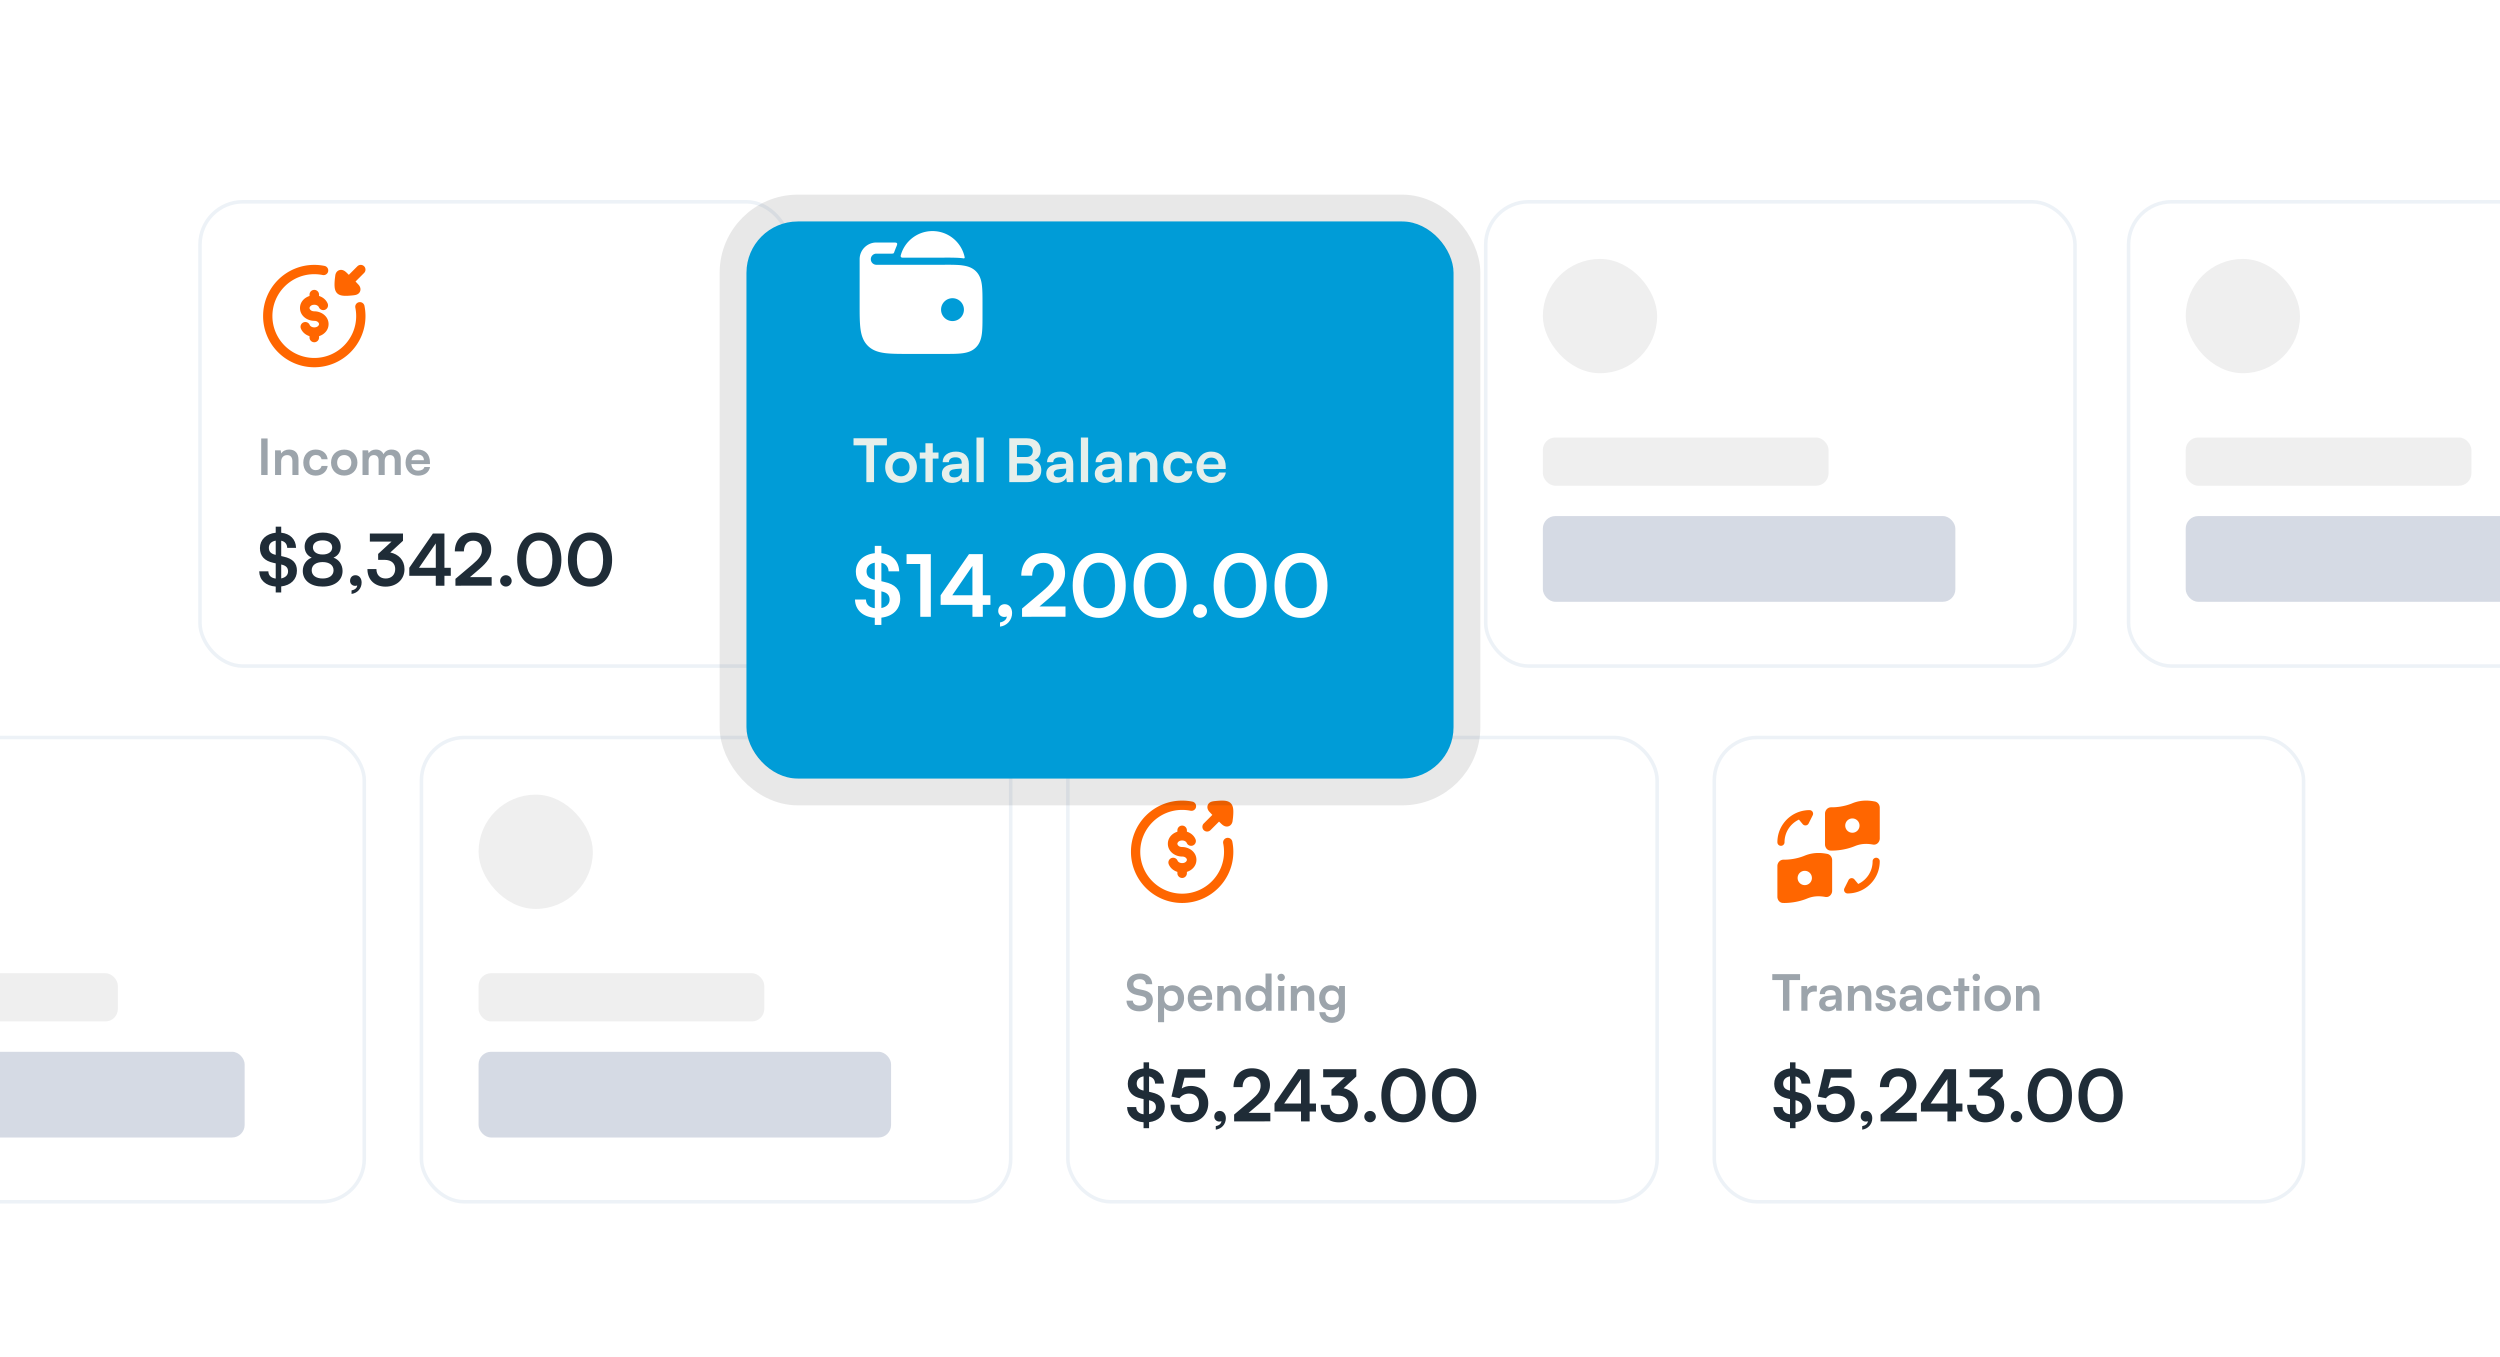 <svg xmlns="http://www.w3.org/2000/svg" width="1400" height="760" fill="none" xmlns:v="https://vecta.io/nano"><style><![CDATA[.B{fill:#fff}.C{stroke:#edf2f7}.D{stroke-width:2}.E{fill-rule:evenodd}.F{fill:#efefef}.G{fill:#d5dae4}.H{fill:#9ca4ab}.I{fill:#1f2c37}]]></style><g clip-path="url(#B)"><rect x="598" y="413" width="330" height="260" rx="24" class="B C D"/><g fill="#f60" class="E"><path d="M662 462.333a2.67 2.67 0 0 1 2.667 2.667v.742c2.139.675 3.954 2.155 4.822 4.228.569 1.358-.07 2.921-1.429 3.49a2.67 2.67 0 0 1-3.49-1.429c-.25-.599-1.14-1.364-2.57-1.364-1.915 0-2.667 1.227-2.667 1.833s.752 1.833 2.667 1.833c3.976 0 8 2.802 8 7.167 0 3.374-2.405 5.815-5.333 6.748V489a2.67 2.67 0 0 1-2.667 2.667 2.67 2.67 0 0 1-2.667-2.667v-.742c-2.139-.674-3.954-2.154-4.822-4.227-.569-1.359.07-2.922 1.429-3.49s2.921.07 3.49 1.429c.25.598 1.14 1.363 2.57 1.363 1.915 0 2.667-1.227 2.667-1.833s-.752-1.833-2.667-1.833c-3.976 0-8-2.802-8-7.167 0-3.374 2.405-5.814 5.333-6.748V465a2.67 2.67 0 0 1 2.667-2.667zm.003-8.787c-12.954 0-23.455 10.501-23.455 23.454a23.46 23.46 0 0 0 23.455 23.455c12.954 0 23.454-10.501 23.454-23.455 0-1.61-.162-3.179-.469-4.693-.286-1.411.625-2.787 2.035-3.073a2.61 2.61 0 0 1 3.073 2.036c.376 1.853.573 3.77.573 5.73 0 15.832-12.834 28.667-28.666 28.667S633.336 492.832 633.336 477s12.834-28.667 28.667-28.667c1.96 0 3.876.198 5.73.574 1.411.286 2.322 1.662 2.036 3.072a2.61 2.61 0 0 1-3.073 2.036c-1.514-.308-3.084-.469-4.693-.469z"/></g><path d="M677.858 464.891a2.65 2.65 0 0 1-3.746 0 2.65 2.65 0 0 1 0-3.747l4.801-4.801-.304-.303-1.519-1.628c-.292-.371-1.361-1.739-.783-3.442s2.242-2.074 2.692-2.173c.619-.137 1.417-.211 2.171-.281l.13-.013c1.188-.111 2.568-.209 3.8-.154.614.028 1.289.096 1.931.261.595.152 1.468.46 2.184 1.177s1.026 1.589 1.178 2.185c.164.642.233 1.316.26 1.931.055 1.231-.043 2.612-.154 3.8l-.012.129-.281 2.172c-.099.45-.469 2.112-2.174 2.691s-3.071-.49-3.442-.782c-.508-.4-1.084-.976-1.627-1.52l-.304-.303-4.801 4.801z" fill="#f60"/><path d="M631.092 551.244c0-3.584 2.968-6.076 7.28-6.076 4.144 0 6.776 2.296 6.888 5.992h-3.584c-.084-1.764-1.344-2.8-3.36-2.8-2.212 0-3.64 1.064-3.64 2.772 0 1.456.784 2.268 2.492 2.66l3.22.7c3.5.756 5.208 2.548 5.208 5.6 0 3.808-2.968 6.272-7.476 6.272-4.368 0-7.224-2.324-7.308-5.992h3.584c.028 1.736 1.428 2.772 3.724 2.772 2.38 0 3.892-1.036 3.892-2.744 0-1.372-.7-2.184-2.38-2.548l-3.248-.728c-3.472-.756-5.292-2.744-5.292-5.88zm17.382 21.168v-20.244h3.164l.224 2.1c.84-1.596 2.66-2.52 4.76-2.52 3.892 0 6.468 2.828 6.468 7.168 0 4.312-2.352 7.448-6.468 7.448-2.072 0-3.864-.812-4.732-2.212v8.26h-3.416zm3.444-13.328c0 2.492 1.54 4.2 3.892 4.2 2.408 0 3.836-1.736 3.836-4.2s-1.428-4.228-3.836-4.228c-2.352 0-3.892 1.736-3.892 4.228zm20.22 7.28c-4.116 0-7-2.996-7-7.28 0-4.34 2.828-7.336 6.888-7.336 4.144 0 6.776 2.772 6.776 7.084v1.036l-10.416.028c.252 2.436 1.54 3.668 3.808 3.668 1.876 0 3.108-.728 3.5-2.044h3.164c-.588 3.024-3.108 4.844-6.72 4.844zm-.084-11.816c-2.016 0-3.248 1.092-3.584 3.164h6.944c0-1.904-1.316-3.164-3.36-3.164zM685.092 566h-3.416v-13.832h3.164l.28 1.792c.868-1.4 2.548-2.212 4.424-2.212 3.472 0 5.264 2.156 5.264 5.74V566h-3.416v-7.7c0-2.324-1.148-3.444-2.912-3.444-2.1 0-3.388 1.456-3.388 3.696V566zm18.896.364c-4.004 0-6.496-2.94-6.496-7.224 0-4.312 2.52-7.392 6.692-7.392 1.932 0 3.64.812 4.508 2.184v-8.764h3.388V566h-3.136l-.224-2.156c-.84 1.596-2.632 2.52-4.732 2.52zm.756-3.136c2.38 0 3.92-1.708 3.92-4.2s-1.54-4.228-3.92-4.228-3.836 1.764-3.836 4.228 1.456 4.2 3.836 4.2zm12.744-13.832c-1.176 0-2.1-.924-2.1-2.072s.924-2.044 2.1-2.044c1.12 0 2.044.896 2.044 2.044s-.924 2.072-2.044 2.072zM715.78 566v-13.832h3.416V566h-3.416zm10.502 0h-3.416v-13.832h3.164l.28 1.792c.868-1.4 2.548-2.212 4.424-2.212 3.472 0 5.264 2.156 5.264 5.74V566h-3.416v-7.7c0-2.324-1.148-3.444-2.912-3.444-2.1 0-3.388 1.456-3.388 3.696V566zm12.428-7.224c0-4.032 2.632-7.056 6.58-7.056 2.072 0 3.696.868 4.508 2.352l.196-1.904h3.164V565.3c0 4.62-2.772 7.504-7.252 7.504-3.976 0-6.692-2.268-7.112-5.964h3.416c.224 1.792 1.596 2.856 3.696 2.856 2.352 0 3.864-1.484 3.864-3.78v-2.296c-.868 1.288-2.576 2.1-4.564 2.1-3.92 0-6.496-2.94-6.496-6.944zm3.444-.084c0 2.324 1.484 4.06 3.724 4.06 2.352 0 3.808-1.652 3.808-4.06 0-2.352-1.428-3.976-3.808-3.976-2.268 0-3.724 1.708-3.724 3.976z" class="H"/><path d="M640.4 631.8v-3.32c-5.56-.4-9.12-3.64-9.24-8.52h5.12c.04 2.28 1.52 3.72 4.12 4.04v-8.52l-1.28-.28c-5.04-1.08-7.56-3.88-7.56-8.28 0-4.68 3.52-8.04 8.84-8.6v-3.4h3.08v3.4c5.04.52 8.16 3.68 8.32 8.48h-4.96c-.08-2.16-1.28-3.56-3.36-4v8.6l1.36.32c5.12 1.12 7.44 3.6 7.44 7.84 0 4.88-3.44 8.24-8.8 8.84v3.4h-3.08zm-.16-21.12l.16.04v-7.96c-2.4.4-3.84 1.84-3.84 4 0 2.12 1.12 3.36 3.68 3.92zm3.52 5.52l-.28-.08v7.8c2.4-.48 3.84-1.88 3.84-3.92s-1.16-3.28-3.56-3.8zm21.912 12.28c-6.12 0-10.16-3.92-10.16-9.84h5.08c0 3.32 1.96 5.28 5.2 5.28 3.44 0 5.64-2.24 5.64-5.8 0-3.4-2.04-5.72-5.56-5.72-2.24 0-4.28 1.12-5.32 2.64l-4.52-.96 3.6-15.32h15.24v4.72h-11.56l-1.56 6.08c1.4-.92 3.16-1.44 5.16-1.44 5.84 0 9.72 3.96 9.72 9.72 0 6.32-4.44 10.64-10.96 10.64zm20.799-2.24c0 3.32-2.4 5.96-5.64 6.36v-1.96c1.8-.32 3.16-1.4 3.16-2.8-.32.16-.68.24-1.16.24-1.56 0-2.84-1.16-2.84-2.76 0-1.92 1.24-3.2 3.04-3.2 2 0 3.44 1.64 3.44 4.12zm24.921 1.72l-20.28.04v-3.84l9.56-8.08c3.96-3.36 5.28-5.28 5.28-8.08 0-3.32-1.8-5.2-4.88-5.2-3.2 0-5.2 2.24-5.24 6h-5.08c.04-6.4 4.12-10.56 10.32-10.56 6.24 0 10.12 3.56 10.12 9.48 0 4.08-2.24 7.16-6.68 10.96l-5.28 4.52h12.16v4.76zm25.565-5.52h-3.56V628h-4.84v-5.56h-14.84v-4.48l13.24-19.2h6.44v19.2h3.56v4.48zm-17.8-4.48h9.4v-13.68l-9.4 13.68zm30.016-4.44h-3.56v-3.32l7.52-6.92h-12.16v-4.52h18.56v4.08l-7.12 6.56c4.48.88 7.96 4.16 7.96 9.32 0 6-4.68 9.8-10.6 9.8-5.72 0-10.16-3.52-10.16-9.84h5.04c0 3.36 2.08 5.28 5.2 5.28 3.2 0 5.32-2.08 5.32-5.32 0-2.96-1.92-5.12-6-5.12zm18.061 14.96c-1.76 0-3.24-1.44-3.24-3.16 0-1.76 1.48-3.2 3.24-3.2s3.24 1.44 3.24 3.2c0 1.72-1.48 3.16-3.24 3.16zm6.316-15.04c0-9.08 4.88-15.24 12.36-15.24s12.4 6.16 12.4 15.24c0 9.04-4.64 15.08-12.4 15.08s-12.36-6.04-12.36-15.08zm5.04 0c0 6.76 2.72 10.56 7.32 10.56 4.64 0 7.36-3.8 7.36-10.56 0-6.92-2.72-10.72-7.36-10.72-4.6 0-7.32 3.8-7.32 10.72zm23.363 0c0-9.08 4.88-15.24 12.36-15.24s12.4 6.16 12.4 15.24c0 9.04-4.64 15.08-12.4 15.08s-12.36-6.04-12.36-15.08zm5.04 0c0 6.76 2.72 10.56 7.32 10.56 4.64 0 7.36-3.8 7.36-10.56 0-6.92-2.72-10.72-7.36-10.72-4.6 0-7.32 3.8-7.32 10.72z" class="I"/><rect x="112" y="113" width="330" height="260" rx="24" class="B C D"/><g fill="#f60" class="E"><path d="M176 162.333a2.67 2.67 0 0 1 2.667 2.667v.742c2.139.675 3.954 2.155 4.822 4.228.569 1.358-.07 2.921-1.429 3.49a2.67 2.67 0 0 1-3.49-1.429c-.25-.599-1.14-1.364-2.57-1.364-1.915 0-2.667 1.227-2.667 1.833s.752 1.833 2.667 1.833c3.976 0 8 2.802 8 7.167 0 3.374-2.405 5.815-5.333 6.748V189a2.67 2.67 0 0 1-2.667 2.667 2.67 2.67 0 0 1-2.667-2.667v-.742c-2.139-.674-3.954-2.154-4.822-4.227-.569-1.359.07-2.922 1.429-3.49s2.921.07 3.49 1.429c.25.598 1.14 1.363 2.57 1.363 1.915 0 2.667-1.227 2.667-1.833s-.752-1.833-2.667-1.833c-3.976 0-8-2.802-8-7.167 0-3.374 2.405-5.814 5.333-6.748V165a2.67 2.67 0 0 1 2.667-2.667zm.003-8.787c-12.954 0-23.455 10.501-23.455 23.454a23.46 23.46 0 0 0 23.455 23.455c12.954 0 23.454-10.501 23.454-23.455 0-1.61-.162-3.179-.469-4.693-.286-1.411.625-2.787 2.035-3.073a2.61 2.61 0 0 1 3.073 2.036c.376 1.853.573 3.77.573 5.73 0 15.832-12.834 28.667-28.666 28.667S147.336 192.832 147.336 177s12.834-28.667 28.667-28.667c1.96 0 3.876.198 5.73.574 1.411.286 2.322 1.662 2.036 3.072a2.61 2.61 0 0 1-3.073 2.036c-1.514-.308-3.084-.469-4.693-.469z"/></g><path d="M200.147 149.109a2.65 2.65 0 0 1 3.746 0 2.65 2.65 0 0 1 0 3.747l-4.801 4.801.304.303 1.519 1.628c.292.371 1.361 1.739.783 3.442s-2.242 2.075-2.692 2.174c-.619.136-1.417.211-2.171.281l-.13.012c-1.188.111-2.568.209-3.8.154-.614-.027-1.289-.096-1.931-.26-.595-.153-1.468-.461-2.184-1.178s-1.026-1.589-1.178-2.184c-.164-.643-.233-1.317-.26-1.932-.055-1.231.043-2.612.154-3.8l.012-.129.281-2.171c.099-.45.469-2.113 2.174-2.692s3.071.491 3.442.782c.508.4 1.084.976 1.627 1.52l.304.304 4.801-4.802z" fill="#f60"/><path d="M149.852 245.532V266h-3.584v-20.468h3.584zM157.441 266h-3.416v-13.832h3.164l.28 1.792c.868-1.4 2.548-2.212 4.424-2.212 3.472 0 5.264 2.156 5.264 5.74V266h-3.416v-7.7c0-2.324-1.148-3.444-2.912-3.444-2.1 0-3.388 1.456-3.388 3.696V266zm12.4-6.944c0-4.284 2.828-7.308 6.916-7.308 3.78 0 6.356 2.1 6.72 5.432h-3.416c-.392-1.568-1.54-2.38-3.164-2.38-2.184 0-3.64 1.652-3.64 4.256s1.344 4.228 3.528 4.228c1.708 0 2.912-.84 3.276-2.352h3.444c-.42 3.22-3.108 5.432-6.72 5.432-4.2 0-6.944-2.912-6.944-7.308zm15.535 0c0-4.312 3.108-7.28 7.392-7.28s7.392 2.968 7.392 7.28-3.108 7.28-7.392 7.28-7.392-2.968-7.392-7.28zm3.416 0c0 2.52 1.624 4.228 3.976 4.228s3.976-1.708 3.976-4.228-1.624-4.228-3.976-4.228-3.976 1.708-3.976 4.228zM206.424 266h-3.416v-13.832h3.136l.28 1.624c.7-1.148 2.1-2.044 4.088-2.044 2.1 0 3.556 1.036 4.284 2.632.7-1.596 2.324-2.632 4.424-2.632 3.36 0 5.208 2.016 5.208 5.208V266h-3.388v-8.148c0-1.988-1.064-3.024-2.688-3.024-1.652 0-2.912 1.064-2.912 3.332V266h-3.416v-8.176c0-1.932-1.036-2.968-2.66-2.968s-2.94 1.064-2.94 3.304V266zm27.685.364c-4.116 0-7-2.996-7-7.28 0-4.34 2.828-7.336 6.888-7.336 4.144 0 6.776 2.772 6.776 7.084v1.036l-10.416.028c.252 2.436 1.54 3.668 3.808 3.668 1.876 0 3.108-.728 3.5-2.044h3.164c-.588 3.024-3.108 4.844-6.72 4.844zm-.084-11.816c-2.016 0-3.248 1.092-3.584 3.164h6.944c0-1.904-1.316-3.164-3.36-3.164z" class="H"/><path d="M154.4 331.8v-3.32c-5.56-.4-9.12-3.64-9.24-8.52h5.12c.04 2.28 1.52 3.72 4.12 4.04v-8.52l-1.28-.28c-5.04-1.08-7.56-3.88-7.56-8.28 0-4.68 3.52-8.04 8.84-8.6v-3.4h3.08v3.4c5.04.52 8.16 3.68 8.32 8.48h-4.96c-.08-2.16-1.28-3.56-3.36-4v8.6l1.36.32c5.12 1.12 7.44 3.6 7.44 7.84 0 4.88-3.44 8.24-8.8 8.84v3.4h-3.08zm-.16-21.12l.16.04v-7.96c-2.4.4-3.84 1.84-3.84 4 0 2.12 1.12 3.36 3.68 3.92zm3.52 5.52l-.28-.08v7.8c2.4-.48 3.84-1.88 3.84-3.92s-1.16-3.28-3.56-3.8zm11.792 3.52c0-3.48 1.96-6.28 5-7.44-2.56-1.16-3.96-3.36-3.96-6.2 0-4.64 4.12-7.84 10.16-7.84 6 0 10.04 3.16 10.04 7.92 0 2.84-1.44 5.04-4.04 6.12 3.08 1.08 5.08 3.92 5.08 7.44 0 5.28-4.36 8.76-11.16 8.76-6.76 0-11.12-3.44-11.12-8.76zm5.68-13.2c0 2.44 2.12 4 5.44 4 3.28 0 5.36-1.52 5.36-3.96s-2.08-3.96-5.36-3.96c-3.32 0-5.44 1.52-5.44 3.92zm-.68 12.84c0 2.84 2.36 4.6 6.16 4.6 3.72 0 6.08-1.76 6.08-4.6s-2.36-4.6-6.12-4.6-6.12 1.76-6.12 4.6zm27.951 6.88c0 3.32-2.4 5.96-5.64 6.36v-1.96c1.8-.32 3.16-1.4 3.16-2.8-.32.16-.68.24-1.16.24-1.56 0-2.84-1.16-2.84-2.76 0-1.92 1.24-3.2 3.04-3.2 2 0 3.44 1.64 3.44 4.12zm12.809-12.72h-3.56v-3.32l7.52-6.92h-12.16v-4.52h18.56v4.08l-7.12 6.56c4.48.88 7.96 4.16 7.96 9.32 0 6-4.68 9.8-10.6 9.8-5.72 0-10.16-3.52-10.16-9.84h5.04c0 3.36 2.08 5.28 5.2 5.28 3.2 0 5.32-2.08 5.32-5.32 0-2.96-1.92-5.12-6-5.12zm37.129 8.92h-3.56V328h-4.84v-5.56h-14.84v-4.48l13.24-19.2h6.44v19.2h3.56v4.48zm-17.8-4.48h9.4v-13.68l-9.4 13.68zm40.682 10l-20.28.04v-3.84l9.56-8.08c3.96-3.36 5.28-5.28 5.28-8.08 0-3.32-1.8-5.2-4.88-5.2-3.2 0-5.2 2.24-5.24 6h-5.08c.04-6.4 4.12-10.56 10.32-10.56 6.24 0 10.12 3.56 10.12 9.48 0 4.08-2.24 7.16-6.68 10.96l-5.28 4.52h12.16v4.76zm7.982.52c-1.76 0-3.24-1.44-3.24-3.16 0-1.76 1.48-3.2 3.24-3.2s3.24 1.44 3.24 3.2c0 1.72-1.48 3.16-3.24 3.16zm6.315-15.04c0-9.08 4.88-15.24 12.36-15.24s12.4 6.16 12.4 15.24c0 9.04-4.64 15.08-12.4 15.08s-12.36-6.04-12.36-15.08zm5.04 0c0 6.76 2.72 10.56 7.32 10.56 4.64 0 7.36-3.8 7.36-10.56 0-6.92-2.72-10.72-7.36-10.72-4.6 0-7.32 3.8-7.32 10.72zm23.363 0c0-9.08 4.88-15.24 12.36-15.24s12.4 6.16 12.4 15.24c0 9.04-4.64 15.08-12.4 15.08s-12.36-6.04-12.36-15.08zm5.04 0c0 6.76 2.72 10.56 7.32 10.56 4.64 0 7.36-3.8 7.36-10.56 0-6.92-2.72-10.72-7.36-10.72-4.6 0-7.32 3.8-7.32 10.72z" class="I"/><rect x="832" y="113" width="330" height="260" rx="24" class="B C D"/><g class="F"><rect x="864" y="145" width="64" height="64" rx="32"/><rect x="864" y="245" width="160" height="27" rx="7"/></g><rect x="864" y="289" width="231" height="48" rx="7" class="G"/><rect x="-126" y="413" width="330" height="260" rx="24" class="B C D"/><rect x="-94" y="545" width="160" height="27" rx="7" class="F"/><rect x="-94" y="589" width="231" height="48" rx="7" class="G"/><rect x="1192" y="113" width="330" height="260" rx="24" class="B C D"/><g class="F"><rect x="1224" y="145" width="64" height="64" rx="32"/><rect x="1224" y="245" width="160" height="27" rx="7"/></g><rect x="1224" y="289" width="231" height="48" rx="7" class="G"/><rect x="236" y="413" width="330" height="260" rx="24" class="B C D"/><g class="F"><rect x="268" y="445" width="64" height="64" rx="32"/><rect x="268" y="545" width="160" height="27" rx="7"/></g><rect x="268" y="589" width="231" height="48" rx="7" class="G"/><rect x="960" y="413" width="330" height="260" rx="24" class="B C D"/><g fill="#f60" class="E"><path d="M1007.4 458.979l2.11 2.538c.43.519 1.1.785 1.77.708a2 2 0 0 0 1.56-1.093l2.28-4.571a2.01 2.01 0 0 0-.08-1.946c-.37-.59-1.01-.948-1.7-.948a18.01 18.01 0 0 0-6 1.022c-7 2.467-12.004 9.129-12.004 16.978a2 2 0 1 0 4 0c0-5.618 3.294-10.457 8.064-12.688zm33.2 36.042l-2.11-2.538c-.43-.519-1.1-.785-1.77-.708a2 2 0 0 0-1.56 1.093l-2.28 4.571a2.01 2.01 0 0 0 .08 1.946c.37.59 1.01.948 1.7.948a18.01 18.01 0 0 0 6-1.022c7-2.467 12-9.13 12-16.978 0-1.104-.89-2-2-2-1.1 0-2 .896-2 2 0 5.618-3.29 10.457-8.06 12.688zm-3.36-45.162c5.43-2.239 10.2-1.478 12.63-1.033 1.76.323 2.8 1.933 2.8 3.495v17.224c0 1.853-1.55 3.81-3.84 3.405-2.26-.399-5.94-.849-10.07.855-5.33 2.199-10.67 2.61-13.62 2.516-2.05-.065-3.14-1.893-3.14-3.436v-17.232c0-1.866 1.46-3.611 3.51-3.571 2.6.05 7.19-.353 11.73-2.223zm-3.91 12.474a4 4 0 0 1 3.99-4h.03a3.99 3.99 0 0 1 3.98 4c0 2.21-1.78 4-3.98 4h-.03c-2.2 0-3.99-1.79-3.99-4zm-22.76 16.859c5.43-2.239 10.21-1.478 12.63-1.033 1.76.323 2.8 1.933 2.8 3.495v17.224c0 1.853-1.55 3.81-3.84 3.405-2.26-.399-5.93-.849-10.06.855-5.33 2.199-10.67 2.61-13.626 2.516-2.047-.065-3.138-1.893-3.138-3.436v-17.232c0-1.866 1.463-3.61 3.508-3.571 2.606.05 7.196-.353 11.726-2.223zm-3.9 12.475c0-2.21 1.78-4 3.98-4h.04c2.2 0 3.98 1.79 3.98 4a3.99 3.99 0 0 1-3.98 4h-.04a3.99 3.99 0 0 1-3.98-4z"/></g><path d="M992.476 548.836v-3.304h15.564v3.304h-5.99V566h-3.582v-17.164h-5.992zm24.954 3.276v3.164h-1.26c-2.46 0-4 1.316-4 4.004V566h-3.42v-13.804h3.22l.2 2.016c.59-1.372 1.9-2.296 3.75-2.296.48 0 .95.056 1.51.196zm6.02 14.252c-2.94 0-4.73-1.708-4.73-4.312 0-2.548 1.85-4.144 5.12-4.396l4.15-.308v-.308c0-1.876-1.12-2.632-2.86-2.632-2.01 0-3.13.84-3.13 2.296h-2.92c0-2.996 2.47-4.956 6.22-4.956 3.72 0 6.02 2.016 6.02 5.852v8.4h-3l-.25-2.044c-.59 1.428-2.46 2.408-4.62 2.408zm1.12-2.576c2.1 0 3.45-1.26 3.45-3.388v-.728l-2.89.224c-2.13.196-2.94.896-2.94 2.016 0 1.26.84 1.876 2.38 1.876zm13.66 2.212h-3.41v-13.832h3.16l.28 1.792c.87-1.4 2.55-2.212 4.42-2.212 3.48 0 5.27 2.156 5.27 5.74V566h-3.42v-7.7c0-2.324-1.15-3.444-2.91-3.444-2.1 0-3.39 1.456-3.39 3.696V566zm11.99-4.2h3.25c.02 1.204.92 1.96 2.49 1.96 1.59 0 2.46-.644 2.46-1.652 0-.7-.36-1.204-1.59-1.484l-2.5-.588c-2.49-.56-3.69-1.736-3.69-3.948 0-2.716 2.29-4.34 5.49-4.34 3.1 0 5.2 1.792 5.23 4.48h-3.25c-.02-1.176-.81-1.932-2.12-1.932-1.35 0-2.13.616-2.13 1.652 0 .784.61 1.288 1.79 1.568l2.49.588c2.33.532 3.5 1.596 3.5 3.724 0 2.8-2.38 4.536-5.79 4.536-3.45 0-5.63-1.848-5.63-4.564zm18.28 4.564c-2.94 0-4.73-1.708-4.73-4.312 0-2.548 1.84-4.144 5.12-4.396l4.14-.308v-.308c0-1.876-1.12-2.632-2.85-2.632-2.02 0-3.14.84-3.14 2.296h-2.91c0-2.996 2.46-4.956 6.22-4.956 3.72 0 6.02 2.016 6.02 5.852v8.4h-3l-.25-2.044c-.59 1.428-2.47 2.408-4.62 2.408zm1.12-2.576c2.1 0 3.44-1.26 3.44-3.388v-.728l-2.88.224c-2.13.196-2.94.896-2.94 2.016 0 1.26.84 1.876 2.38 1.876zm9.43-4.732c0-4.284 2.83-7.308 6.92-7.308 3.78 0 6.35 2.1 6.72 5.432h-3.42c-.39-1.568-1.54-2.38-3.16-2.38-2.19 0-3.64 1.652-3.64 4.256s1.34 4.228 3.52 4.228c1.71 0 2.92-.84 3.28-2.352h3.44c-.42 3.22-3.1 5.432-6.72 5.432-4.2 0-6.94-2.912-6.94-7.308zM1100.1 566h-3.42v-10.976h-2.66v-2.856h2.66v-4.312h3.42v4.312h2.69v2.856h-2.69V566zm6.66-16.604a2.07 2.07 0 0 1-2.1-2.072c0-1.148.92-2.044 2.1-2.044 1.12 0 2.04.896 2.04 2.044s-.92 2.072-2.04 2.072zM1105.05 566v-13.832h3.42V566h-3.42zm6.28-6.944c0-4.312 3.1-7.28 7.39-7.28 4.28 0 7.39 2.968 7.39 7.28s-3.11 7.28-7.39 7.28c-4.29 0-7.39-2.968-7.39-7.28zm3.41 0c0 2.52 1.63 4.228 3.98 4.228s3.97-1.708 3.97-4.228-1.62-4.228-3.97-4.228-3.98 1.708-3.98 4.228zm17.63 6.944h-3.41v-13.832h3.16l.28 1.792c.87-1.4 2.55-2.212 4.42-2.212 3.48 0 5.27 2.156 5.27 5.74V566h-3.42v-7.7c0-2.324-1.15-3.444-2.91-3.444-2.1 0-3.39 1.456-3.39 3.696V566z" class="H"/><path d="M1002.4 631.8v-3.32c-5.56-.4-9.12-3.64-9.24-8.52h5.12c.04 2.28 1.52 3.72 4.12 4.04v-8.52l-1.28-.28c-5.04-1.08-7.56-3.88-7.56-8.28 0-4.68 3.52-8.04 8.84-8.6v-3.4h3.08v3.4c5.04.52 8.16 3.68 8.32 8.48h-4.96c-.08-2.16-1.28-3.56-3.36-4v8.6l1.36.32c5.12 1.12 7.44 3.6 7.44 7.84 0 4.88-3.44 8.24-8.8 8.84v3.4h-3.08zm-.16-21.12l.16.04v-7.96c-2.4.4-3.84 1.84-3.84 4 0 2.12 1.12 3.36 3.68 3.92zm3.52 5.52l-.28-.08v7.8c2.4-.48 3.84-1.88 3.84-3.92s-1.16-3.28-3.56-3.8zm21.91 12.28c-6.12 0-10.16-3.92-10.16-9.84h5.08c0 3.32 1.96 5.28 5.2 5.28 3.44 0 5.64-2.24 5.64-5.8 0-3.4-2.04-5.72-5.56-5.72-2.24 0-4.28 1.12-5.32 2.64l-4.52-.96 3.6-15.32h15.24v4.72h-11.56l-1.56 6.08c1.4-.92 3.16-1.44 5.16-1.44 5.84 0 9.72 3.96 9.72 9.72 0 6.32-4.44 10.64-10.96 10.64zm20.8-2.24c0 3.32-2.4 5.96-5.64 6.36v-1.96c1.8-.32 3.16-1.4 3.16-2.8-.32.16-.68.24-1.16.24-1.56 0-2.84-1.16-2.84-2.76 0-1.92 1.24-3.2 3.04-3.2 2 0 3.44 1.64 3.44 4.12zm24.92 1.72l-20.28.04v-3.84l9.56-8.08c3.96-3.36 5.28-5.28 5.28-8.08 0-3.32-1.8-5.2-4.88-5.2-3.2 0-5.2 2.24-5.24 6h-5.08c.04-6.4 4.12-10.56 10.32-10.56 6.24 0 10.12 3.56 10.12 9.48 0 4.08-2.24 7.16-6.68 10.96l-5.28 4.52h12.16v4.76zm25.57-5.52h-3.56V628h-4.84v-5.56h-14.84v-4.48l13.24-19.2h6.44v19.2h3.56v4.48zm-17.8-4.48h9.4v-13.68l-9.4 13.68zm30.01-4.44h-3.56v-3.32l7.52-6.92h-12.16v-4.52h18.56v4.08l-7.12 6.56c4.48.88 7.96 4.16 7.96 9.32 0 6-4.68 9.8-10.6 9.8-5.72 0-10.16-3.52-10.16-9.84h5.04c0 3.36 2.08 5.28 5.2 5.28 3.2 0 5.32-2.08 5.32-5.32 0-2.96-1.92-5.12-6-5.12zm18.06 14.96c-1.76 0-3.24-1.44-3.24-3.16 0-1.76 1.48-3.2 3.24-3.2s3.24 1.44 3.24 3.2c0 1.72-1.48 3.16-3.24 3.16zm6.32-15.04c0-9.08 4.88-15.24 12.36-15.24s12.4 6.16 12.4 15.24c0 9.04-4.64 15.08-12.4 15.08s-12.36-6.04-12.36-15.08zm5.04 0c0 6.76 2.72 10.56 7.32 10.56 4.64 0 7.36-3.8 7.36-10.56 0-6.92-2.72-10.72-7.36-10.72-4.6 0-7.32 3.8-7.32 10.72zm23.36 0c0-9.08 4.88-15.24 12.36-15.24s12.4 6.16 12.4 15.24c0 9.04-4.64 15.08-12.4 15.08s-12.36-6.04-12.36-15.08zm5.04 0c0 6.76 2.72 10.56 7.32 10.56 4.64 0 7.36-3.8 7.36-10.56 0-6.92-2.72-10.72-7.36-10.72-4.6 0-7.32 3.8-7.32 10.72z" class="I"/><g filter="url(#A)"><rect x="439" y="87" width="396" height="312" rx="28.8" fill="#009cd7"/><rect x="431.5" y="79.5" width="411" height="327" rx="36.3" stroke="#000" stroke-opacity=".09" stroke-width="15"/></g><g class="B"><path d="M502.323 136.233c.284.434-.037 1.173-.679 2.651l-.671 1.742c-.237.702-.356 1.054-.607 1.234s-.599.18-1.296.18h-8.291c-1.727 0-3.127 1.397-3.127 3.12s1.4 3.12 3.127 3.12h37.748c2.661-.041 8.486-.023 10.492.37 2.901.389 5.464 1.238 7.516 3.285s2.902 4.604 3.292 7.499c.372 2.757.371 6.241.371 10.466v6.68c0 4.225.001 7.708-.371 10.466-.39 2.895-1.241 5.451-3.292 7.498s-4.615 2.896-7.516 3.285c-2.764.371-6.256.371-10.491.37h-19.213c-5.702.001-10.299.001-13.914-.484-3.753-.504-6.913-1.581-9.423-4.085s-3.589-5.656-4.094-9.401c-.486-3.606-.486-8.192-.486-13.881V145.16c0-5.17 4.201-9.36 9.382-9.36h9.006c1.502 0 2.253 0 2.537.433zm31.075 30.766a6.4 6.4 0 1 1 0 12.8c-3.534 0-6.4-2.866-6.4-6.4a6.4 6.4 0 0 1 6.4-6.4z" class="E"/><path d="M539.655 144.701c.343.047.639-.25.57-.589-1.708-8.395-9.131-14.712-18.03-14.712-8.554 0-15.744 5.837-17.806 13.745-.152.584.303 1.135.906 1.135h23.199a155.67 155.67 0 0 1 5.617.024c1.909.045 4.137.141 5.544.397z"/></g><path d="M477.97 249.403v-3.965h18.681v3.965h-7.19V270h-4.301v-20.597h-7.19zm17.736 12.264c0-5.174 3.729-8.736 8.87-8.736s8.871 3.562 8.871 8.736-3.73 8.736-8.871 8.736-8.87-3.561-8.87-8.736zm4.099 0c0 3.024 1.949 5.074 4.771 5.074s4.771-2.05 4.771-5.074-1.948-5.073-4.771-5.073-4.771 2.049-4.771 5.073zM522.344 270h-4.099v-13.171h-3.192v-3.427h3.192v-5.175h4.099v5.175h3.226v3.427h-3.226V270zm10.783.437c-3.528 0-5.678-2.05-5.678-5.175 0-3.057 2.217-4.972 6.149-5.275l4.972-.369v-.37c0-2.251-1.344-3.158-3.427-3.158-2.419 0-3.763 1.008-3.763 2.755h-3.494c0-3.595 2.956-5.947 7.459-5.947 4.469 0 7.224 2.419 7.224 7.022V270h-3.595l-.303-2.453c-.705 1.714-2.957 2.89-5.544 2.89zm1.344-3.091c2.52 0 4.133-1.512 4.133-4.066v-.874l-3.461.269c-2.553.235-3.528 1.075-3.528 2.419 0 1.512 1.008 2.252 2.856 2.252zM550.897 270h-4.066v-24.998h4.066V270zm14.297 0v-24.562h9.777c4.839 0 7.795 2.52 7.795 6.62 0 2.721-1.209 4.67-3.528 5.644 2.588.84 3.898 2.789 3.898 5.645 0 4.2-2.923 6.653-7.997 6.653h-9.945zm9.408-20.765h-5.108v6.687h5.208c2.352 0 3.663-1.244 3.663-3.428 0-2.116-1.344-3.259-3.763-3.259zm.369 10.315h-5.477v6.653h5.477c2.419 0 3.763-1.176 3.763-3.393 0-2.084-1.377-3.26-3.763-3.26zm16.611 10.887c-3.528 0-5.678-2.05-5.678-5.175 0-3.057 2.217-4.972 6.148-5.275l4.973-.369v-.37c0-2.251-1.344-3.158-3.427-3.158-2.419 0-3.763 1.008-3.763 2.755h-3.495c0-3.595 2.957-5.947 7.46-5.947 4.468 0 7.224 2.419 7.224 7.022V270h-3.596l-.302-2.453c-.706 1.714-2.957 2.89-5.544 2.89zm1.344-3.091c2.52 0 4.133-1.512 4.133-4.066v-.874l-3.461.269c-2.554.235-3.528 1.075-3.528 2.419 0 1.512 1.008 2.252 2.856 2.252zM609.351 270h-4.065v-24.998h4.065V270zm9.408.437c-3.528 0-5.679-2.05-5.679-5.175 0-3.057 2.218-4.972 6.149-5.275l4.973-.369v-.37c0-2.251-1.344-3.158-3.427-3.158-2.42 0-3.764 1.008-3.764 2.755h-3.494c0-3.595 2.957-5.947 7.459-5.947 4.469 0 7.224 2.419 7.224 7.022V270h-3.595l-.302-2.453c-.706 1.714-2.957 2.89-5.544 2.89zm1.344-3.091c2.52 0 4.132-1.512 4.132-4.066v-.874l-3.46.269c-2.554.235-3.528 1.075-3.528 2.419 0 1.512 1.008 2.252 2.856 2.252zM636.494 270h-4.099v-16.598h3.797l.336 2.15c1.042-1.68 3.058-2.654 5.309-2.654 4.166 0 6.317 2.587 6.317 6.888V270h-4.1v-9.24c0-2.789-1.377-4.133-3.494-4.133-2.52 0-4.066 1.747-4.066 4.435V270zm14.881-8.333c0-5.141 3.393-8.769 8.299-8.769 4.536 0 7.627 2.52 8.064 6.518h-4.099c-.471-1.882-1.848-2.856-3.797-2.856-2.621 0-4.368 1.982-4.368 5.107s1.613 5.074 4.234 5.074c2.049 0 3.494-1.008 3.931-2.823h4.133c-.504 3.864-3.73 6.519-8.064 6.519-5.04 0-8.333-3.495-8.333-8.77zm27.041 8.77c-4.939 0-8.4-3.595-8.4-8.736 0-5.208 3.394-8.803 8.266-8.803 4.973 0 8.131 3.326 8.131 8.5v1.244l-12.499.033c.302 2.923 1.848 4.402 4.569 4.402 2.252 0 3.73-.874 4.2-2.453h3.797c-.705 3.629-3.729 5.813-8.064 5.813zm-.101-14.179c-2.419 0-3.897 1.31-4.3 3.796h8.332c0-2.284-1.579-3.796-4.032-3.796z" fill="#e6efeb"/><path d="M489.878 349.96v-3.984c-6.672-.48-10.944-4.368-11.088-10.224h6.144c.048 2.736 1.824 4.464 4.944 4.848v-10.224l-1.536-.336c-6.048-1.296-9.072-4.656-9.072-9.936 0-5.616 4.224-9.648 10.608-10.32v-4.08h3.696v4.08c6.048.624 9.792 4.416 9.984 10.176h-5.952c-.096-2.592-1.536-4.272-4.032-4.8v10.32l1.632.384c6.144 1.344 8.928 4.32 8.928 9.408 0 5.856-4.128 9.888-10.56 10.608v4.08h-3.696zm-.192-25.344l.192.048v-9.552c-2.88.48-4.608 2.208-4.608 4.8 0 2.544 1.344 4.032 4.416 4.704zm4.224 6.624l-.336-.096v9.36c2.88-.576 4.608-2.256 4.608-4.704s-1.392-3.936-4.272-4.56zm21.447-15.408h-7.68v-5.52h13.584V345.4h-5.904v-29.568zm39.285 22.896h-4.272v6.672h-5.808v-6.672h-17.808v-5.376l15.888-23.04h7.728v23.04h4.272v5.376zm-21.36-5.376h11.28v-16.416l-11.28 16.416zm33.497 9.936c0 3.984-2.88 7.152-6.768 7.632v-2.352c2.16-.384 3.792-1.68 3.792-3.36-.384.192-.816.288-1.392.288-1.872 0-3.408-1.392-3.408-3.312 0-2.304 1.488-3.84 3.648-3.84 2.4 0 4.128 1.968 4.128 4.944zm29.905 2.064l-24.336.048v-4.608l11.472-9.696c4.752-4.032 6.336-6.336 6.336-9.696 0-3.984-2.16-6.24-5.856-6.24-3.84 0-6.24 2.688-6.288 7.2h-6.096c.048-7.68 4.944-12.672 12.384-12.672 7.488 0 12.144 4.272 12.144 11.376 0 4.896-2.688 8.592-8.016 13.152l-6.336 5.424h14.592v5.712zm4.025-17.424c0-10.896 5.856-18.288 14.832-18.288s14.88 7.392 14.88 18.288c0 10.848-5.568 18.096-14.88 18.096s-14.832-7.248-14.832-18.096zm6.048 0c0 8.112 3.264 12.672 8.784 12.672 5.568 0 8.832-4.56 8.832-12.672 0-8.304-3.264-12.864-8.832-12.864-5.52 0-8.784 4.56-8.784 12.864zm28.036 0c0-10.896 5.856-18.288 14.832-18.288s14.88 7.392 14.88 18.288c0 10.848-5.568 18.096-14.88 18.096s-14.832-7.248-14.832-18.096zm6.048 0c0 8.112 3.264 12.672 8.784 12.672 5.568 0 8.832-4.56 8.832-12.672 0-8.304-3.264-12.864-8.832-12.864-5.52 0-8.784 4.56-8.784 12.864zm31.197 18.048c-2.112 0-3.888-1.728-3.888-3.792 0-2.112 1.776-3.84 3.888-3.84s3.888 1.728 3.888 3.84c0 2.064-1.776 3.792-3.888 3.792zm7.579-18.048c0-10.896 5.856-18.288 14.832-18.288s14.88 7.392 14.88 18.288c0 10.848-5.568 18.096-14.88 18.096s-14.832-7.248-14.832-18.096zm6.048 0c0 8.112 3.264 12.672 8.784 12.672 5.568 0 8.832-4.56 8.832-12.672 0-8.304-3.264-12.864-8.832-12.864-5.52 0-8.784 4.56-8.784 12.864zm28.036 0c0-10.896 5.856-18.288 14.832-18.288s14.88 7.392 14.88 18.288c0 10.848-5.568 18.096-14.88 18.096s-14.832-7.248-14.832-18.096zm6.048 0c0 8.112 3.264 12.672 8.784 12.672 5.568 0 8.832-4.56 8.832-12.672 0-8.304-3.264-12.864-8.832-12.864-5.52 0-8.784 4.56-8.784 12.864z" class="B"/></g><defs><filter id="A" x="332" y="38" width="568" height="484" filterUnits="userSpaceOnUse" color-interpolation-filters="sRGB"><feFlood flood-opacity="0" result="A"/><feColorMatrix in="SourceAlpha" values="0 0 0 0 0 0 0 0 0 0 0 0 0 0 0 0 0 0 127 0"/><feOffset dx="-21" dy="37"/><feGaussianBlur stdDeviation="35.5"/><feColorMatrix values="0 0 0 0 0 0 0 0 0 0 0 0 0 0 0 0 0 0 0.15 0"/><feBlend in2="A"/><feBlend in="SourceGraphic"/></filter><clipPath id="B"><rect width="1400" height="759.322" rx="32" class="B"/></clipPath></defs></svg>